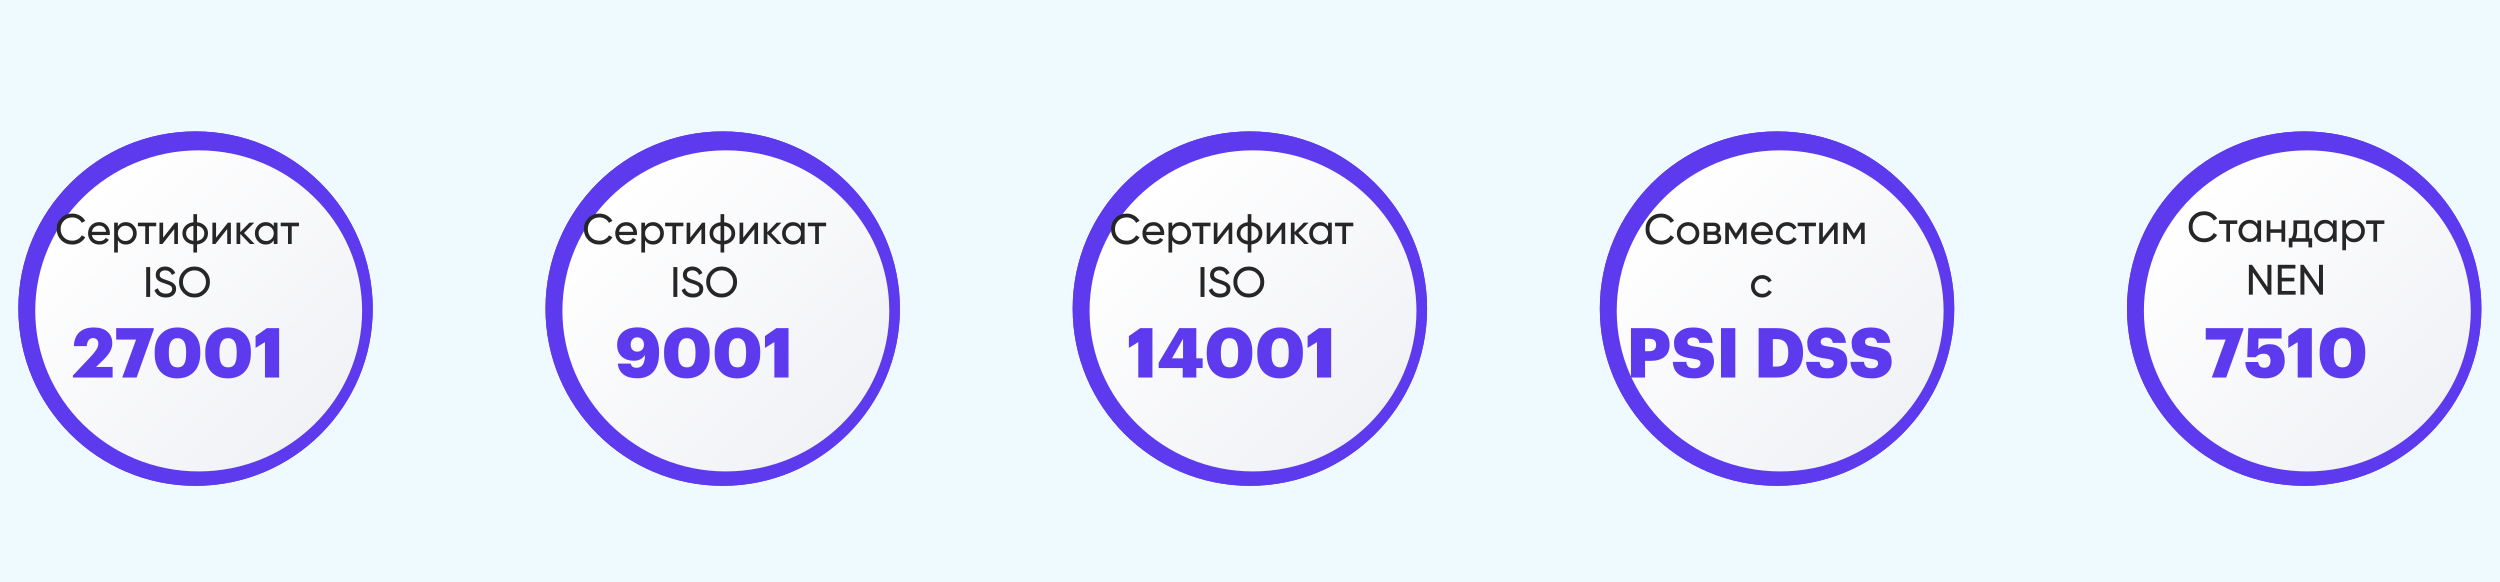 <?xml version="1.0" encoding="UTF-8"?> <svg xmlns="http://www.w3.org/2000/svg" width="1086" height="253" viewBox="0 0 1086 253" fill="none"> <g clip-path="url(#clip0_794_1189)"> <rect width="1086" height="253" fill="#EEFAFF"></rect> <g filter="url(#filter0_d_794_1189)"> <path d="M77.707 203.805C120.222 203.805 154.686 169.341 154.686 126.827C154.686 84.312 120.222 49.848 77.707 49.848C35.193 49.848 0.729 84.312 0.729 126.827C0.729 169.341 35.193 203.805 77.707 203.805Z" fill="#5E3AEE"></path> <path d="M153.931 126.827C153.931 168.924 119.804 203.05 77.707 203.05C35.61 203.05 1.484 168.924 1.484 126.827C1.484 84.73 35.61 50.603 77.707 50.603C119.804 50.603 153.931 84.73 153.931 126.827Z" stroke="#5E3AEE" stroke-width="1.511"></path> </g> <g filter="url(#filter1_d_794_1189)"> <path d="M78 196.485C117.212 196.485 149 165.26 149 126.742C149 88.225 117.212 57 78 57C38.788 57 7 88.225 7 126.742C7 165.26 38.788 196.485 78 196.485Z" fill="url(#paint0_linear_794_1189)"></path> </g> <path d="M31.671 164V163.13L39.171 155.18C40.371 153.9 41.261 152.81 41.841 151.91C42.421 150.99 42.711 150.11 42.711 149.27C42.711 148.53 42.511 147.95 42.111 147.53C41.731 147.09 41.171 146.87 40.431 146.87C38.831 146.87 37.911 148.03 37.671 150.35H32.091C32.191 147.71 32.991 145.7 34.491 144.32C36.011 142.94 38.091 142.25 40.731 142.25C43.291 142.25 45.271 142.87 46.671 144.11C48.071 145.35 48.771 146.99 48.771 149.03C48.771 150.41 48.431 151.68 47.751 152.84C47.071 154 46.061 155.22 44.721 156.5L41.721 159.41H48.921V164H31.671ZM53.101 164L59.101 147.53H50.461V142.55H66.781V143.18L59.341 164H53.101ZM77.158 159.59C78.458 159.59 79.398 159.11 79.978 158.15C80.558 157.19 80.848 155.7 80.848 153.68V152.81C80.848 150.83 80.548 149.35 79.948 148.37C79.348 147.39 78.398 146.9 77.098 146.9C74.598 146.9 73.348 148.87 73.348 152.81V153.71C73.348 155.71 73.648 157.19 74.248 158.15C74.868 159.11 75.838 159.59 77.158 159.59ZM76.978 164.36C73.958 164.36 71.568 163.43 69.808 161.57C68.068 159.69 67.198 157.08 67.198 153.74V152.84C67.198 149.54 68.118 146.95 69.958 145.07C71.798 143.19 74.178 142.25 77.098 142.25C80.038 142.25 82.418 143.16 84.238 144.98C86.078 146.78 86.998 149.36 86.998 152.72V153.56C86.998 156.94 86.098 159.59 84.298 161.51C82.498 163.41 80.058 164.36 76.978 164.36ZM99.131 159.59C100.431 159.59 101.371 159.11 101.951 158.15C102.531 157.19 102.821 155.7 102.821 153.68V152.81C102.821 150.83 102.521 149.35 101.921 148.37C101.321 147.39 100.371 146.9 99.071 146.9C96.571 146.9 95.321 148.87 95.321 152.81V153.71C95.321 155.71 95.621 157.19 96.221 158.15C96.841 159.11 97.811 159.59 99.131 159.59ZM98.951 164.36C95.931 164.36 93.541 163.43 91.781 161.57C90.041 159.69 89.171 157.08 89.171 153.74V152.84C89.171 149.54 90.091 146.95 91.931 145.07C93.771 143.19 96.151 142.25 99.071 142.25C102.011 142.25 104.391 143.16 106.211 144.98C108.051 146.78 108.971 149.36 108.971 152.72V153.56C108.971 156.94 108.071 159.59 106.271 161.51C104.471 163.41 102.031 164.36 98.951 164.36ZM115.103 164V148.61L111.023 151.13V146L115.943 142.55H121.253V164H115.103Z" fill="#5E3AEE"></path> <path d="M31.428 106.241C29.451 106.241 27.825 105.592 26.552 104.294C25.279 103.009 24.642 101.414 24.642 99.51C24.642 97.607 25.279 96.012 26.552 94.727C27.825 93.429 29.451 92.78 31.428 92.78C32.603 92.78 33.69 93.064 34.692 93.633C35.693 94.201 36.472 94.968 37.028 95.932L35.526 96.803C35.155 96.087 34.599 95.518 33.857 95.098C33.128 94.665 32.318 94.449 31.428 94.449C29.92 94.449 28.697 94.931 27.757 95.895C26.818 96.847 26.348 98.052 26.348 99.51C26.348 100.957 26.818 102.156 27.757 103.108C28.697 104.072 29.92 104.554 31.428 104.554C32.318 104.554 33.128 104.344 33.857 103.923C34.599 103.491 35.155 102.922 35.526 102.218L37.028 103.07C36.484 104.035 35.711 104.807 34.71 105.388C33.721 105.957 32.627 106.241 31.428 106.241ZM47.678 102.106H39.909C40.069 102.922 40.446 103.565 41.04 104.035C41.633 104.492 42.375 104.721 43.265 104.721C44.489 104.721 45.379 104.269 45.935 103.367L47.307 104.146C46.392 105.543 45.032 106.241 43.228 106.241C41.769 106.241 40.57 105.784 39.631 104.869C38.716 103.93 38.258 102.761 38.258 101.365C38.258 99.956 38.71 98.793 39.612 97.879C40.514 96.952 41.682 96.488 43.116 96.488C44.476 96.488 45.582 96.97 46.435 97.934C47.301 98.874 47.733 100.023 47.733 101.383C47.733 101.618 47.715 101.859 47.678 102.106ZM43.116 98.009C42.264 98.009 41.547 98.25 40.966 98.732C40.397 99.214 40.045 99.869 39.909 100.697H46.102C45.966 99.844 45.626 99.183 45.082 98.713C44.538 98.243 43.883 98.009 43.116 98.009ZM54.705 96.488C56.003 96.488 57.109 96.964 58.024 97.916C58.939 98.868 59.396 100.017 59.396 101.365C59.396 102.724 58.939 103.88 58.024 104.832C57.122 105.771 56.015 106.241 54.705 106.241C53.172 106.241 52.004 105.629 51.201 104.405V109.708H49.588V96.729H51.201V98.324C52.004 97.1 53.172 96.488 54.705 96.488ZM54.501 104.684C55.428 104.684 56.207 104.368 56.837 103.738C57.468 103.083 57.783 102.292 57.783 101.365C57.783 100.425 57.468 99.64 56.837 99.01C56.207 98.367 55.428 98.046 54.501 98.046C53.562 98.046 52.777 98.367 52.146 99.01C51.516 99.64 51.201 100.425 51.201 101.365C51.201 102.292 51.516 103.083 52.146 103.738C52.777 104.368 53.562 104.684 54.501 104.684ZM59.92 96.729H67.856V98.287H64.704V106H63.091V98.287H59.92V96.729ZM70.864 103.237L76 96.729H77.298V106H75.704V99.492L70.568 106H69.27V96.729H70.864V103.237ZM85.594 106.185V109.708H84V106.185C82.554 106.025 81.398 105.499 80.532 104.609C79.667 103.732 79.235 102.65 79.235 101.365C79.235 100.079 79.667 98.998 80.532 98.12C81.398 97.23 82.554 96.704 84 96.544V93.021H85.594V96.544C87.041 96.704 88.196 97.23 89.062 98.12C89.927 98.998 90.359 100.079 90.359 101.365C90.359 102.65 89.927 103.732 89.062 104.609C88.196 105.499 87.041 106.025 85.594 106.185ZM80.829 101.365C80.829 102.23 81.107 102.959 81.664 103.553C82.232 104.133 83.011 104.492 84 104.628V98.101C83.023 98.225 82.251 98.583 81.682 99.177C81.114 99.758 80.829 100.487 80.829 101.365ZM85.594 98.101V104.628C86.571 104.492 87.337 104.133 87.894 103.553C88.462 102.959 88.746 102.23 88.746 101.365C88.746 100.499 88.462 99.776 87.894 99.195C87.337 98.602 86.571 98.237 85.594 98.101ZM93.86 103.237L98.996 96.729H100.294V106H98.7V99.492L93.564 106H92.266V96.729H93.86V103.237ZM106.013 101.216L110.593 106H108.59L104.363 101.606V106H102.75V96.729H104.363V100.827L108.368 96.729H110.444L106.013 101.216ZM118.918 98.324V96.729H120.531V106H118.918V104.405C118.127 105.629 116.959 106.241 115.414 106.241C114.103 106.241 112.997 105.771 112.095 104.832C111.18 103.88 110.723 102.724 110.723 101.365C110.723 100.017 111.18 98.868 112.095 97.916C113.009 96.964 114.116 96.488 115.414 96.488C116.959 96.488 118.127 97.1 118.918 98.324ZM115.618 104.684C116.557 104.684 117.342 104.368 117.972 103.738C118.603 103.083 118.918 102.292 118.918 101.365C118.918 100.425 118.603 99.64 117.972 99.01C117.342 98.367 116.557 98.046 115.618 98.046C114.691 98.046 113.912 98.367 113.281 99.01C112.651 99.64 112.336 100.425 112.336 101.365C112.336 102.292 112.651 103.083 113.281 103.738C113.912 104.368 114.691 104.684 115.618 104.684ZM121.937 96.729H129.873V98.287H126.721V106H125.107V98.287H121.937V96.729ZM63.507 129V116.021H65.231V129H63.507ZM72.007 129.241C70.795 129.241 69.757 128.963 68.892 128.407C68.039 127.838 67.439 127.053 67.093 126.052L68.576 125.199C69.071 126.769 70.227 127.554 72.044 127.554C72.921 127.554 73.595 127.375 74.065 127.016C74.547 126.658 74.788 126.169 74.788 125.551C74.788 124.946 74.553 124.482 74.083 124.161C73.663 123.876 72.878 123.549 71.728 123.178L70.486 122.77C70.214 122.659 69.856 122.498 69.411 122.288C68.978 122.065 68.663 121.843 68.465 121.62C67.921 121.027 67.649 120.304 67.649 119.451C67.649 118.314 68.045 117.424 68.836 116.781C69.627 116.114 70.591 115.78 71.728 115.78C72.742 115.78 73.632 116.033 74.398 116.54C75.165 117.047 75.74 117.739 76.123 118.617L74.677 119.451C74.12 118.116 73.138 117.449 71.728 117.449C71.024 117.449 70.455 117.622 70.023 117.968C69.59 118.314 69.374 118.784 69.374 119.377C69.374 119.946 69.578 120.378 69.986 120.675C70.406 120.984 71.11 121.293 72.099 121.602L72.859 121.843C73.28 122.004 73.508 122.09 73.546 122.103C73.941 122.251 74.374 122.455 74.843 122.714C75.177 122.9 75.511 123.184 75.845 123.567C76.277 124 76.494 124.649 76.494 125.514C76.494 126.651 76.079 127.56 75.251 128.24C74.411 128.907 73.329 129.241 72.007 129.241ZM77.759 122.51C77.759 120.632 78.408 119.043 79.706 117.745C81.004 116.435 82.592 115.78 84.471 115.78C86.35 115.78 87.938 116.435 89.236 117.745C90.546 119.043 91.201 120.632 91.201 122.51C91.201 124.377 90.546 125.965 89.236 127.276C87.938 128.586 86.35 129.241 84.471 129.241C82.592 129.241 81.004 128.586 79.706 127.276C78.408 125.953 77.759 124.365 77.759 122.51ZM89.477 122.51C89.477 121.077 88.995 119.878 88.031 118.913C87.091 117.937 85.905 117.449 84.471 117.449C83.049 117.449 81.857 117.937 80.892 118.913C79.941 119.89 79.465 121.089 79.465 122.51C79.465 123.92 79.941 125.119 80.892 126.108C81.857 127.072 83.049 127.554 84.471 127.554C85.905 127.554 87.091 127.072 88.031 126.108C88.995 125.119 89.477 123.92 89.477 122.51Z" fill="#262626"></path> <g filter="url(#filter2_d_794_1189)"> <path d="M306.707 203.805C349.222 203.805 383.686 169.341 383.686 126.827C383.686 84.312 349.222 49.848 306.707 49.848C264.193 49.848 229.729 84.312 229.729 126.827C229.729 169.341 264.193 203.805 306.707 203.805Z" fill="#5E3AEE"></path> <path d="M382.931 126.827C382.931 168.924 348.804 203.05 306.707 203.05C264.61 203.05 230.484 168.924 230.484 126.827C230.484 84.73 264.61 50.603 306.707 50.603C348.804 50.603 382.931 84.73 382.931 126.827Z" stroke="#5E3AEE" stroke-width="1.511"></path> </g> <g filter="url(#filter3_d_794_1189)"> <path d="M307 196.485C346.212 196.485 378 165.26 378 126.742C378 88.225 346.212 57 307 57C267.788 57 236 88.225 236 126.742C236 165.26 267.788 196.485 307 196.485Z" fill="url(#paint1_linear_794_1189)"></path> </g> <path d="M276.812 164.33C274.292 164.33 272.302 163.78 270.842 162.68C269.402 161.58 268.572 160 268.352 157.94H273.992C274.232 159.16 275.072 159.77 276.512 159.77C277.752 159.77 278.662 159.31 279.242 158.39C279.842 157.47 280.162 156.07 280.202 154.19C279.142 155.87 277.522 156.71 275.342 156.71C273.202 156.71 271.452 156.11 270.092 154.91C268.752 153.69 268.082 151.98 268.082 149.78C268.082 147.5 268.872 145.67 270.452 144.29C272.052 142.91 274.202 142.22 276.902 142.22C280.002 142.22 282.342 143.17 283.922 145.07C285.502 146.95 286.292 149.5 286.292 152.72V153.44C286.292 156.92 285.472 159.61 283.832 161.51C282.212 163.39 279.872 164.33 276.812 164.33ZM274.712 151.91C275.232 152.47 275.932 152.75 276.812 152.75C277.692 152.75 278.402 152.47 278.942 151.91C279.482 151.33 279.752 150.61 279.752 149.75C279.752 148.79 279.482 148.02 278.942 147.44C278.422 146.84 277.712 146.54 276.812 146.54C275.972 146.54 275.282 146.84 274.742 147.44C274.222 148.02 273.962 148.77 273.962 149.69C273.962 150.59 274.212 151.33 274.712 151.91ZM298.436 159.59C299.736 159.59 300.676 159.11 301.256 158.15C301.836 157.19 302.126 155.7 302.126 153.68V152.81C302.126 150.83 301.826 149.35 301.226 148.37C300.626 147.39 299.676 146.9 298.376 146.9C295.876 146.9 294.626 148.87 294.626 152.81V153.71C294.626 155.71 294.926 157.19 295.526 158.15C296.146 159.11 297.116 159.59 298.436 159.59ZM298.256 164.36C295.236 164.36 292.846 163.43 291.086 161.57C289.346 159.69 288.476 157.08 288.476 153.74V152.84C288.476 149.54 289.396 146.95 291.236 145.07C293.076 143.19 295.456 142.25 298.376 142.25C301.316 142.25 303.696 143.16 305.516 144.98C307.356 146.78 308.276 149.36 308.276 152.72V153.56C308.276 156.94 307.376 159.59 305.576 161.51C303.776 163.41 301.336 164.36 298.256 164.36ZM320.409 159.59C321.709 159.59 322.649 159.11 323.229 158.15C323.809 157.19 324.099 155.7 324.099 153.68V152.81C324.099 150.83 323.799 149.35 323.199 148.37C322.599 147.39 321.649 146.9 320.349 146.9C317.849 146.9 316.599 148.87 316.599 152.81V153.71C316.599 155.71 316.899 157.19 317.499 158.15C318.119 159.11 319.089 159.59 320.409 159.59ZM320.229 164.36C317.209 164.36 314.819 163.43 313.059 161.57C311.319 159.69 310.449 157.08 310.449 153.74V152.84C310.449 149.54 311.369 146.95 313.209 145.07C315.049 143.19 317.429 142.25 320.349 142.25C323.289 142.25 325.669 143.16 327.489 144.98C329.329 146.78 330.249 149.36 330.249 152.72V153.56C330.249 156.94 329.349 159.59 327.549 161.51C325.749 163.41 323.309 164.36 320.229 164.36ZM336.382 164V148.61L332.302 151.13V146L337.222 142.55H342.532V164H336.382Z" fill="#5E3AEE"></path> <path d="M260.428 106.241C258.451 106.241 256.825 105.592 255.552 104.294C254.279 103.009 253.642 101.414 253.642 99.51C253.642 97.607 254.279 96.012 255.552 94.727C256.825 93.429 258.451 92.78 260.428 92.78C261.603 92.78 262.69 93.064 263.692 93.633C264.693 94.201 265.472 94.968 266.028 95.932L264.526 96.803C264.155 96.087 263.599 95.518 262.857 95.098C262.128 94.665 261.318 94.449 260.428 94.449C258.92 94.449 257.697 94.931 256.757 95.895C255.818 96.847 255.348 98.052 255.348 99.51C255.348 100.957 255.818 102.156 256.757 103.108C257.697 104.072 258.92 104.554 260.428 104.554C261.318 104.554 262.128 104.344 262.857 103.923C263.599 103.491 264.155 102.922 264.526 102.218L266.028 103.07C265.484 104.035 264.711 104.807 263.71 105.388C262.721 105.957 261.627 106.241 260.428 106.241ZM276.678 102.106H268.909C269.069 102.922 269.446 103.565 270.04 104.035C270.633 104.492 271.375 104.721 272.265 104.721C273.488 104.721 274.378 104.269 274.935 103.367L276.307 104.146C275.392 105.543 274.032 106.241 272.228 106.241C270.769 106.241 269.57 105.784 268.631 104.869C267.716 103.93 267.259 102.761 267.259 101.365C267.259 99.956 267.71 98.793 268.612 97.879C269.514 96.952 270.683 96.488 272.116 96.488C273.476 96.488 274.582 96.97 275.435 97.934C276.301 98.874 276.733 100.023 276.733 101.383C276.733 101.618 276.715 101.859 276.678 102.106ZM272.116 98.009C271.264 98.009 270.547 98.25 269.966 98.732C269.397 99.214 269.045 99.869 268.909 100.697H275.102C274.966 99.844 274.626 99.183 274.082 98.713C273.538 98.243 272.883 98.009 272.116 98.009ZM283.705 96.488C285.003 96.488 286.109 96.964 287.024 97.916C287.939 98.868 288.396 100.017 288.396 101.365C288.396 102.724 287.939 103.88 287.024 104.832C286.122 105.771 285.015 106.241 283.705 106.241C282.172 106.241 281.004 105.629 280.201 104.405V109.708H278.588V96.729H280.201V98.324C281.004 97.1 282.172 96.488 283.705 96.488ZM283.501 104.684C284.428 104.684 285.207 104.368 285.837 103.738C286.468 103.083 286.783 102.292 286.783 101.365C286.783 100.425 286.468 99.64 285.837 99.01C285.207 98.367 284.428 98.046 283.501 98.046C282.562 98.046 281.777 98.367 281.146 99.01C280.516 99.64 280.201 100.425 280.201 101.365C280.201 102.292 280.516 103.083 281.146 103.738C281.777 104.368 282.562 104.684 283.501 104.684ZM288.92 96.729H296.856V98.287H293.704V106H292.091V98.287H288.92V96.729ZM299.864 103.237L305 96.729H306.298V106H304.704V99.492L299.568 106H298.27V96.729H299.864V103.237ZM314.594 106.185V109.708H313V106.185C311.554 106.025 310.398 105.499 309.533 104.609C308.667 103.732 308.235 102.65 308.235 101.365C308.235 100.079 308.667 98.998 309.533 98.12C310.398 97.23 311.554 96.704 313 96.544V93.021H314.594V96.544C316.041 96.704 317.196 97.23 318.062 98.12C318.927 98.998 319.36 100.079 319.36 101.365C319.36 102.65 318.927 103.732 318.062 104.609C317.196 105.499 316.041 106.025 314.594 106.185ZM309.829 101.365C309.829 102.23 310.107 102.959 310.664 103.553C311.232 104.133 312.011 104.492 313 104.628V98.101C312.023 98.225 311.251 98.583 310.682 99.177C310.113 99.758 309.829 100.487 309.829 101.365ZM314.594 98.101V104.628C315.571 104.492 316.337 104.133 316.894 103.553C317.462 102.959 317.746 102.23 317.746 101.365C317.746 100.499 317.462 99.776 316.894 99.195C316.337 98.602 315.571 98.237 314.594 98.101ZM322.86 103.237L327.996 96.729H329.294V106H327.7V99.492L322.564 106H321.266V96.729H322.86V103.237ZM335.013 101.216L339.593 106H337.59L333.363 101.606V106H331.75V96.729H333.363V100.827L337.368 96.729H339.444L335.013 101.216ZM347.918 98.324V96.729H349.531V106H347.918V104.405C347.127 105.629 345.959 106.241 344.414 106.241C343.103 106.241 341.997 105.771 341.095 104.832C340.18 103.88 339.723 102.724 339.723 101.365C339.723 100.017 340.18 98.868 341.095 97.916C342.009 96.964 343.116 96.488 344.414 96.488C345.959 96.488 347.127 97.1 347.918 98.324ZM344.618 104.684C345.557 104.684 346.342 104.368 346.972 103.738C347.603 103.083 347.918 102.292 347.918 101.365C347.918 100.425 347.603 99.64 346.972 99.01C346.342 98.367 345.557 98.046 344.618 98.046C343.691 98.046 342.912 98.367 342.281 99.01C341.651 99.64 341.336 100.425 341.336 101.365C341.336 102.292 341.651 103.083 342.281 103.738C342.912 104.368 343.691 104.684 344.618 104.684ZM350.937 96.729H358.873V98.287H355.721V106H354.107V98.287H350.937V96.729ZM292.507 129V116.021H294.231V129H292.507ZM301.007 129.241C299.795 129.241 298.757 128.963 297.892 128.407C297.039 127.838 296.439 127.053 296.093 126.052L297.576 125.199C298.071 126.769 299.227 127.554 301.044 127.554C301.921 127.554 302.595 127.375 303.065 127.016C303.547 126.658 303.788 126.169 303.788 125.551C303.788 124.946 303.553 124.482 303.083 124.161C302.663 123.876 301.878 123.549 300.728 123.178L299.486 122.77C299.214 122.659 298.856 122.498 298.411 122.288C297.978 122.065 297.663 121.843 297.465 121.62C296.921 121.027 296.649 120.304 296.649 119.451C296.649 118.314 297.045 117.424 297.836 116.781C298.627 116.114 299.591 115.78 300.728 115.78C301.742 115.78 302.632 116.033 303.398 116.54C304.165 117.047 304.74 117.739 305.123 118.617L303.677 119.451C303.12 118.116 302.138 117.449 300.728 117.449C300.024 117.449 299.455 117.622 299.023 117.968C298.59 118.314 298.374 118.784 298.374 119.377C298.374 119.946 298.578 120.378 298.986 120.675C299.406 120.984 300.11 121.293 301.099 121.602L301.859 121.843C302.28 122.004 302.508 122.09 302.545 122.103C302.941 122.251 303.374 122.455 303.843 122.714C304.177 122.9 304.511 123.184 304.845 123.567C305.277 124 305.494 124.649 305.494 125.514C305.494 126.651 305.079 127.56 304.251 128.24C303.411 128.907 302.329 129.241 301.007 129.241ZM306.759 122.51C306.759 120.632 307.408 119.043 308.706 117.745C310.004 116.435 311.592 115.78 313.471 115.78C315.35 115.78 316.938 116.435 318.236 117.745C319.546 119.043 320.202 120.632 320.202 122.51C320.202 124.377 319.546 125.965 318.236 127.276C316.938 128.586 315.35 129.241 313.471 129.241C311.592 129.241 310.004 128.586 308.706 127.276C307.408 125.953 306.759 124.365 306.759 122.51ZM318.477 122.51C318.477 121.077 317.995 119.878 317.031 118.913C316.091 117.937 314.905 117.449 313.471 117.449C312.049 117.449 310.857 117.937 309.892 118.913C308.941 119.89 308.465 121.089 308.465 122.51C308.465 123.92 308.941 125.119 309.892 126.108C310.857 127.072 312.049 127.554 313.471 127.554C314.905 127.554 316.091 127.072 317.031 126.108C317.995 125.119 318.477 123.92 318.477 122.51Z" fill="#262626"></path> <g filter="url(#filter4_d_794_1189)"> <path d="M535.707 203.805C578.222 203.805 612.686 169.341 612.686 126.827C612.686 84.312 578.222 49.848 535.707 49.848C493.193 49.848 458.729 84.312 458.729 126.827C458.729 169.341 493.193 203.805 535.707 203.805Z" fill="#5E3AEE"></path> <path d="M611.931 126.827C611.931 168.924 577.804 203.05 535.707 203.05C493.61 203.05 459.484 168.924 459.484 126.827C459.484 84.73 493.61 50.603 535.707 50.603C577.804 50.603 611.931 84.73 611.931 126.827Z" stroke="#5E3AEE" stroke-width="1.511"></path> </g> <g filter="url(#filter5_d_794_1189)"> <path d="M536 196.485C575.212 196.485 607 165.26 607 126.742C607 88.225 575.212 57 536 57C496.788 57 465 88.225 465 126.742C465 165.26 496.788 196.485 536 196.485Z" fill="url(#paint2_linear_794_1189)"></path> </g> <path d="M494.469 164V148.61L490.389 151.13V146L495.309 142.55H500.619V164H494.469ZM513.768 164V159.89H503.328V157.58L512.268 142.55H519.678V155.66H522.438V159.89H519.678V164H513.768ZM509.118 155.66H513.918V147.17L509.118 155.66ZM534.16 159.59C535.46 159.59 536.4 159.11 536.98 158.15C537.56 157.19 537.85 155.7 537.85 153.68V152.81C537.85 150.83 537.55 149.35 536.95 148.37C536.35 147.39 535.4 146.9 534.1 146.9C531.6 146.9 530.35 148.87 530.35 152.81V153.71C530.35 155.71 530.65 157.19 531.25 158.15C531.87 159.11 532.84 159.59 534.16 159.59ZM533.98 164.36C530.96 164.36 528.57 163.43 526.81 161.57C525.07 159.69 524.2 157.08 524.2 153.74V152.84C524.2 149.54 525.12 146.95 526.96 145.07C528.8 143.19 531.18 142.25 534.1 142.25C537.04 142.25 539.42 143.16 541.24 144.98C543.08 146.78 544 149.36 544 152.72V153.56C544 156.94 543.1 159.59 541.3 161.51C539.5 163.41 537.06 164.36 533.98 164.36ZM556.133 159.59C557.433 159.59 558.373 159.11 558.953 158.15C559.533 157.19 559.823 155.7 559.823 153.68V152.81C559.823 150.83 559.523 149.35 558.923 148.37C558.323 147.39 557.373 146.9 556.073 146.9C553.573 146.9 552.323 148.87 552.323 152.81V153.71C552.323 155.71 552.623 157.19 553.223 158.15C553.843 159.11 554.813 159.59 556.133 159.59ZM555.953 164.36C552.933 164.36 550.543 163.43 548.783 161.57C547.043 159.69 546.173 157.08 546.173 153.74V152.84C546.173 149.54 547.093 146.95 548.933 145.07C550.773 143.19 553.153 142.25 556.073 142.25C559.013 142.25 561.393 143.16 563.213 144.98C565.053 146.78 565.973 149.36 565.973 152.72V153.56C565.973 156.94 565.073 159.59 563.273 161.51C561.473 163.41 559.033 164.36 555.953 164.36ZM572.105 164V148.61L568.025 151.13V146L572.945 142.55H578.255V164H572.105Z" fill="#5E3AEE"></path> <path d="M489.428 106.241C487.451 106.241 485.825 105.592 484.552 104.294C483.279 103.009 482.642 101.414 482.642 99.51C482.642 97.607 483.279 96.012 484.552 94.727C485.825 93.429 487.451 92.78 489.428 92.78C490.603 92.78 491.69 93.064 492.692 93.633C493.693 94.201 494.472 94.968 495.028 95.932L493.526 96.803C493.155 96.087 492.599 95.518 491.857 95.098C491.128 94.665 490.318 94.449 489.428 94.449C487.92 94.449 486.697 94.931 485.757 95.895C484.818 96.847 484.348 98.052 484.348 99.51C484.348 100.957 484.818 102.156 485.757 103.108C486.697 104.072 487.92 104.554 489.428 104.554C490.318 104.554 491.128 104.344 491.857 103.923C492.599 103.491 493.155 102.922 493.526 102.218L495.028 103.07C494.484 104.035 493.711 104.807 492.71 105.388C491.721 105.957 490.627 106.241 489.428 106.241ZM505.678 102.106H497.909C498.069 102.922 498.446 103.565 499.04 104.035C499.633 104.492 500.375 104.721 501.265 104.721C502.488 104.721 503.378 104.269 503.935 103.367L505.307 104.146C504.392 105.543 503.032 106.241 501.228 106.241C499.769 106.241 498.57 105.784 497.631 104.869C496.716 103.93 496.259 102.761 496.259 101.365C496.259 99.956 496.71 98.793 497.612 97.879C498.514 96.952 499.683 96.488 501.116 96.488C502.476 96.488 503.582 96.97 504.435 97.934C505.301 98.874 505.733 100.023 505.733 101.383C505.733 101.618 505.715 101.859 505.678 102.106ZM501.116 98.009C500.264 98.009 499.547 98.25 498.966 98.732C498.397 99.214 498.045 99.869 497.909 100.697H504.102C503.966 99.844 503.626 99.183 503.082 98.713C502.538 98.243 501.883 98.009 501.116 98.009ZM512.705 96.488C514.003 96.488 515.109 96.964 516.024 97.916C516.939 98.868 517.396 100.017 517.396 101.365C517.396 102.724 516.939 103.88 516.024 104.832C515.122 105.771 514.015 106.241 512.705 106.241C511.172 106.241 510.004 105.629 509.201 104.405V109.708H507.588V96.729H509.201V98.324C510.004 97.1 511.172 96.488 512.705 96.488ZM512.501 104.684C513.428 104.684 514.207 104.368 514.837 103.738C515.468 103.083 515.783 102.292 515.783 101.365C515.783 100.425 515.468 99.64 514.837 99.01C514.207 98.367 513.428 98.046 512.501 98.046C511.562 98.046 510.777 98.367 510.146 99.01C509.516 99.64 509.201 100.425 509.201 101.365C509.201 102.292 509.516 103.083 510.146 103.738C510.777 104.368 511.562 104.684 512.501 104.684ZM517.92 96.729H525.856V98.287H522.704V106H521.091V98.287H517.92V96.729ZM528.864 103.237L534 96.729H535.298V106H533.704V99.492L528.568 106H527.27V96.729H528.864V103.237ZM543.594 106.185V109.708H542V106.185C540.554 106.025 539.398 105.499 538.533 104.609C537.667 103.732 537.235 102.65 537.235 101.365C537.235 100.079 537.667 98.998 538.533 98.12C539.398 97.23 540.554 96.704 542 96.544V93.021H543.594V96.544C545.041 96.704 546.196 97.23 547.062 98.12C547.927 98.998 548.36 100.079 548.36 101.365C548.36 102.65 547.927 103.732 547.062 104.609C546.196 105.499 545.041 106.025 543.594 106.185ZM538.829 101.365C538.829 102.23 539.107 102.959 539.664 103.553C540.232 104.133 541.011 104.492 542 104.628V98.101C541.023 98.225 540.251 98.583 539.682 99.177C539.113 99.758 538.829 100.487 538.829 101.365ZM543.594 98.101V104.628C544.571 104.492 545.337 104.133 545.894 103.553C546.462 102.959 546.746 102.23 546.746 101.365C546.746 100.499 546.462 99.776 545.894 99.195C545.337 98.602 544.571 98.237 543.594 98.101ZM551.86 103.237L556.996 96.729H558.294V106H556.7V99.492L551.564 106H550.266V96.729H551.86V103.237ZM564.013 101.216L568.593 106H566.59L562.363 101.606V106H560.75V96.729H562.363V100.827L566.368 96.729H568.444L564.013 101.216ZM576.918 98.324V96.729H578.531V106H576.918V104.405C576.127 105.629 574.959 106.241 573.414 106.241C572.103 106.241 570.997 105.771 570.095 104.832C569.18 103.88 568.723 102.724 568.723 101.365C568.723 100.017 569.18 98.868 570.095 97.916C571.009 96.964 572.116 96.488 573.414 96.488C574.959 96.488 576.127 97.1 576.918 98.324ZM573.618 104.684C574.557 104.684 575.342 104.368 575.972 103.738C576.603 103.083 576.918 102.292 576.918 101.365C576.918 100.425 576.603 99.64 575.972 99.01C575.342 98.367 574.557 98.046 573.618 98.046C572.691 98.046 571.912 98.367 571.281 99.01C570.651 99.64 570.336 100.425 570.336 101.365C570.336 102.292 570.651 103.083 571.281 103.738C571.912 104.368 572.691 104.684 573.618 104.684ZM579.937 96.729H587.873V98.287H584.721V106H583.107V98.287H579.937V96.729ZM521.507 129V116.021H523.231V129H521.507ZM530.007 129.241C528.795 129.241 527.757 128.963 526.892 128.407C526.039 127.838 525.439 127.053 525.093 126.052L526.576 125.199C527.071 126.769 528.227 127.554 530.044 127.554C530.921 127.554 531.595 127.375 532.065 127.016C532.547 126.658 532.788 126.169 532.788 125.551C532.788 124.946 532.553 124.482 532.083 124.161C531.663 123.876 530.878 123.549 529.728 123.178L528.486 122.77C528.214 122.659 527.856 122.498 527.411 122.288C526.978 122.065 526.663 121.843 526.465 121.62C525.921 121.027 525.649 120.304 525.649 119.451C525.649 118.314 526.045 117.424 526.836 116.781C527.627 116.114 528.591 115.78 529.728 115.78C530.742 115.78 531.632 116.033 532.398 116.54C533.165 117.047 533.74 117.739 534.123 118.617L532.677 119.451C532.12 118.116 531.138 117.449 529.728 117.449C529.024 117.449 528.455 117.622 528.023 117.968C527.59 118.314 527.374 118.784 527.374 119.377C527.374 119.946 527.578 120.378 527.986 120.675C528.406 120.984 529.11 121.293 530.099 121.602L530.859 121.843C531.28 122.004 531.508 122.09 531.545 122.103C531.941 122.251 532.374 122.455 532.843 122.714C533.177 122.9 533.511 123.184 533.845 123.567C534.277 124 534.494 124.649 534.494 125.514C534.494 126.651 534.079 127.56 533.251 128.24C532.411 128.907 531.329 129.241 530.007 129.241ZM535.759 122.51C535.759 120.632 536.408 119.043 537.706 117.745C539.004 116.435 540.592 115.78 542.471 115.78C544.35 115.78 545.938 116.435 547.236 117.745C548.546 119.043 549.202 120.632 549.202 122.51C549.202 124.377 548.546 125.965 547.236 127.276C545.938 128.586 544.35 129.241 542.471 129.241C540.592 129.241 539.004 128.586 537.706 127.276C536.408 125.953 535.759 124.365 535.759 122.51ZM547.477 122.51C547.477 121.077 546.995 119.878 546.031 118.913C545.091 117.937 543.905 117.449 542.471 117.449C541.049 117.449 539.857 117.937 538.892 118.913C537.941 119.89 537.465 121.089 537.465 122.51C537.465 123.92 537.941 125.119 538.892 126.108C539.857 127.072 541.049 127.554 542.471 127.554C543.905 127.554 545.091 127.072 546.031 126.108C546.995 125.119 547.477 123.92 547.477 122.51Z" fill="#262626"></path> <g filter="url(#filter6_d_794_1189)"> <path d="M764.707 203.805C807.222 203.805 841.686 169.341 841.686 126.827C841.686 84.312 807.222 49.848 764.707 49.848C722.193 49.848 687.729 84.312 687.729 126.827C687.729 169.341 722.193 203.805 764.707 203.805Z" fill="#5E3AEE"></path> <path d="M840.931 126.827C840.931 168.924 806.804 203.05 764.707 203.05C722.61 203.05 688.484 168.924 688.484 126.827C688.484 84.73 722.61 50.603 764.707 50.603C806.804 50.603 840.931 84.73 840.931 126.827Z" stroke="#5E3AEE" stroke-width="1.511"></path> </g> <g filter="url(#filter7_d_794_1189)"> <path d="M765 196.485C804.212 196.485 836 165.26 836 126.742C836 88.225 804.212 57 765 57C725.788 57 694 88.225 694 126.742C694 165.26 725.788 196.485 765 196.485Z" fill="url(#paint3_linear_794_1189)"></path> </g> <path d="M708.489 164V142.55H716.649C719.549 142.55 721.709 143.17 723.129 144.41C724.549 145.63 725.259 147.4 725.259 149.72V149.84C725.259 152.08 724.529 153.8 723.069 155C721.629 156.18 719.579 156.77 716.919 156.77H714.609V164H708.489ZM714.609 152.57H716.379C718.399 152.57 719.409 151.67 719.409 149.87V149.75C719.409 148.03 718.409 147.17 716.409 147.17H714.609V152.57ZM735.919 164.36C732.939 164.36 730.679 163.75 729.139 162.53C727.599 161.31 726.779 159.53 726.679 157.19H732.529C732.609 158.07 732.899 158.76 733.399 159.26C733.899 159.74 734.739 159.98 735.919 159.98C736.779 159.98 737.449 159.79 737.929 159.41C738.429 159.01 738.679 158.49 738.679 157.85C738.679 157.21 738.449 156.76 737.989 156.5C737.529 156.22 736.629 155.98 735.289 155.78C732.269 155.42 730.159 154.74 728.959 153.74C727.779 152.72 727.189 151.12 727.189 148.94C727.189 146.98 727.939 145.38 729.439 144.14C730.959 142.88 732.979 142.25 735.499 142.25C740.759 142.25 743.579 144.48 743.959 148.94H738.259C738.039 147.4 737.119 146.63 735.499 146.63C734.699 146.63 734.079 146.8 733.639 147.14C733.219 147.46 733.009 147.9 733.009 148.46C733.009 149.08 733.239 149.54 733.699 149.84C734.159 150.14 735.039 150.38 736.339 150.56C739.219 150.88 741.309 151.52 742.609 152.48C743.909 153.42 744.559 155 744.559 157.22C744.559 159.26 743.789 160.96 742.249 162.32C740.709 163.68 738.599 164.36 735.919 164.36ZM747.603 164V142.55H753.813V164H747.603ZM770.128 159.26H771.538C773.358 159.26 774.688 158.78 775.528 157.82C776.388 156.84 776.818 155.35 776.818 153.35V153.11C776.818 151.07 776.388 149.59 775.528 148.67C774.688 147.75 773.338 147.29 771.478 147.29H770.128V159.26ZM763.948 164V142.55H771.748C775.528 142.55 778.388 143.46 780.328 145.28C782.268 147.08 783.238 149.66 783.238 153.02V153.26C783.238 156.64 782.248 159.28 780.268 161.18C778.308 163.06 775.458 164 771.718 164H763.948ZM793.81 164.36C790.83 164.36 788.57 163.75 787.03 162.53C785.49 161.31 784.67 159.53 784.57 157.19H790.42C790.5 158.07 790.79 158.76 791.29 159.26C791.79 159.74 792.63 159.98 793.81 159.98C794.67 159.98 795.34 159.79 795.82 159.41C796.32 159.01 796.57 158.49 796.57 157.85C796.57 157.21 796.34 156.76 795.88 156.5C795.42 156.22 794.52 155.98 793.18 155.78C790.16 155.42 788.05 154.74 786.85 153.74C785.67 152.72 785.08 151.12 785.08 148.94C785.08 146.98 785.83 145.38 787.33 144.14C788.85 142.88 790.87 142.25 793.39 142.25C798.65 142.25 801.47 144.48 801.85 148.94H796.15C795.93 147.4 795.01 146.63 793.39 146.63C792.59 146.63 791.97 146.8 791.53 147.14C791.11 147.46 790.9 147.9 790.9 148.46C790.9 149.08 791.13 149.54 791.59 149.84C792.05 150.14 792.93 150.38 794.23 150.56C797.11 150.88 799.2 151.52 800.5 152.48C801.8 153.42 802.45 155 802.45 157.22C802.45 159.26 801.68 160.96 800.14 162.32C798.6 163.68 796.49 164.36 793.81 164.36ZM813.087 164.36C810.107 164.36 807.847 163.75 806.307 162.53C804.767 161.31 803.947 159.53 803.847 157.19H809.697C809.777 158.07 810.067 158.76 810.567 159.26C811.067 159.74 811.907 159.98 813.087 159.98C813.947 159.98 814.617 159.79 815.097 159.41C815.597 159.01 815.847 158.49 815.847 157.85C815.847 157.21 815.617 156.76 815.157 156.5C814.697 156.22 813.797 155.98 812.457 155.78C809.437 155.42 807.327 154.74 806.127 153.74C804.947 152.72 804.357 151.12 804.357 148.94C804.357 146.98 805.107 145.38 806.607 144.14C808.127 142.88 810.147 142.25 812.667 142.25C817.927 142.25 820.747 144.48 821.127 148.94H815.427C815.207 147.4 814.287 146.63 812.667 146.63C811.867 146.63 811.247 146.8 810.807 147.14C810.387 147.46 810.177 147.9 810.177 148.46C810.177 149.08 810.407 149.54 810.867 149.84C811.327 150.14 812.207 150.38 813.507 150.56C816.387 150.88 818.477 151.52 819.777 152.48C821.077 153.42 821.727 155 821.727 157.22C821.727 159.26 820.957 160.96 819.417 162.32C817.877 163.68 815.767 164.36 813.087 164.36Z" fill="#5E3AEE"></path> <path d="M721.601 106.241C719.623 106.241 717.998 105.592 716.725 104.294C715.452 103.009 714.815 101.414 714.815 99.51C714.815 97.607 715.452 96.012 716.725 94.727C717.998 93.429 719.623 92.78 721.601 92.78C722.775 92.78 723.863 93.064 724.864 93.633C725.866 94.201 726.644 94.968 727.201 95.932L725.699 96.803C725.328 96.087 724.772 95.518 724.03 95.098C723.301 94.665 722.491 94.449 721.601 94.449C720.093 94.449 718.869 94.931 717.93 95.895C716.99 96.847 716.521 98.052 716.521 99.51C716.521 100.957 716.99 102.156 717.93 103.108C718.869 104.072 720.093 104.554 721.601 104.554C722.491 104.554 723.301 104.344 724.03 103.923C724.772 103.491 725.328 102.922 725.699 102.218L727.201 103.07C726.657 104.035 725.884 104.807 724.883 105.388C723.894 105.957 722.8 106.241 721.601 106.241ZM736.775 104.832C735.836 105.771 734.68 106.241 733.308 106.241C731.936 106.241 730.78 105.771 729.841 104.832C728.901 103.892 728.431 102.737 728.431 101.365C728.431 99.993 728.901 98.837 729.841 97.897C730.78 96.958 731.936 96.488 733.308 96.488C734.68 96.488 735.836 96.958 736.775 97.897C737.727 98.849 738.203 100.005 738.203 101.365C738.203 102.724 737.727 103.88 736.775 104.832ZM733.308 104.665C734.235 104.665 735.014 104.35 735.644 103.719C736.274 103.089 736.59 102.304 736.59 101.365C736.59 100.425 736.274 99.64 735.644 99.01C735.014 98.379 734.235 98.064 733.308 98.064C732.393 98.064 731.621 98.379 730.99 99.01C730.36 99.64 730.044 100.425 730.044 101.365C730.044 102.304 730.36 103.089 730.99 103.719C731.621 104.35 732.393 104.665 733.308 104.665ZM746.279 101.235C747.231 101.63 747.706 102.347 747.706 103.386C747.706 104.177 747.447 104.813 746.928 105.295C746.409 105.765 745.679 106 744.74 106H740.104V96.729H744.369C745.284 96.729 745.994 96.958 746.501 97.415C747.02 97.873 747.28 98.484 747.28 99.251C747.28 100.141 746.946 100.802 746.279 101.235ZM744.295 98.175H741.68V100.604H744.295C745.234 100.604 745.704 100.19 745.704 99.362C745.704 98.571 745.234 98.175 744.295 98.175ZM741.68 104.535H744.647C745.117 104.535 745.475 104.424 745.723 104.201C745.982 103.979 746.112 103.664 746.112 103.256C746.112 102.873 745.982 102.576 745.723 102.366C745.475 102.143 745.117 102.032 744.647 102.032H741.68V104.535ZM756.994 96.729H758.718V106H757.142V99.269L754.194 104.016H753.99L751.042 99.269V106H749.448V96.729H751.172L754.083 101.42L756.994 96.729ZM770.081 102.106H762.312C762.473 102.922 762.85 103.565 763.443 104.035C764.036 104.492 764.778 104.721 765.668 104.721C766.892 104.721 767.782 104.269 768.338 103.367L769.71 104.146C768.795 105.543 767.436 106.241 765.631 106.241C764.172 106.241 762.973 105.784 762.034 104.869C761.119 103.93 760.662 102.761 760.662 101.365C760.662 99.956 761.113 98.793 762.015 97.879C762.918 96.952 764.086 96.488 765.52 96.488C766.879 96.488 767.986 96.97 768.839 97.934C769.704 98.874 770.137 100.023 770.137 101.383C770.137 101.618 770.118 101.859 770.081 102.106ZM765.52 98.009C764.667 98.009 763.95 98.25 763.369 98.732C762.8 99.214 762.448 99.869 762.312 100.697H768.505C768.369 99.844 768.029 99.183 767.485 98.713C766.941 98.243 766.286 98.009 765.52 98.009ZM776.33 106.241C774.933 106.241 773.771 105.778 772.844 104.85C771.917 103.911 771.454 102.749 771.454 101.365C771.454 99.98 771.917 98.824 772.844 97.897C773.771 96.958 774.933 96.488 776.33 96.488C777.245 96.488 778.067 96.711 778.796 97.156C779.525 97.588 780.069 98.175 780.428 98.917L779.074 99.696C778.839 99.201 778.475 98.806 777.98 98.509C777.498 98.213 776.948 98.064 776.33 98.064C775.403 98.064 774.624 98.379 773.994 99.01C773.376 99.653 773.067 100.438 773.067 101.365C773.067 102.279 773.376 103.058 773.994 103.701C774.624 104.331 775.403 104.646 776.33 104.646C776.948 104.646 777.504 104.504 777.999 104.22C778.493 103.923 778.87 103.528 779.13 103.033L780.502 103.831C780.094 104.572 779.519 105.159 778.777 105.592C778.036 106.025 777.22 106.241 776.33 106.241ZM780.911 96.729H788.847V98.287H785.695V106H784.082V98.287H780.911V96.729ZM791.855 103.237L796.991 96.729H798.289V106H796.695V99.492L791.559 106H790.261V96.729H791.855V103.237ZM808.291 96.729H810.015V106H808.439V99.269L805.491 104.016H805.287L802.339 99.269V106H800.745V96.729H802.469L805.38 101.42L808.291 96.729ZM765.511 129.241C764.114 129.241 762.952 128.778 762.025 127.85C761.098 126.911 760.635 125.749 760.635 124.365C760.635 122.98 761.098 121.824 762.025 120.897C762.952 119.958 764.114 119.488 765.511 119.488C766.426 119.488 767.248 119.711 767.977 120.156C768.706 120.588 769.25 121.175 769.609 121.917L768.255 122.696C768.02 122.201 767.656 121.806 767.161 121.509C766.679 121.213 766.129 121.064 765.511 121.064C764.584 121.064 763.805 121.379 763.175 122.01C762.557 122.653 762.248 123.438 762.248 124.365C762.248 125.279 762.557 126.058 763.175 126.701C763.805 127.331 764.584 127.646 765.511 127.646C766.129 127.646 766.685 127.504 767.18 127.22C767.674 126.923 768.051 126.528 768.311 126.033L769.683 126.831C769.275 127.572 768.7 128.159 767.959 128.592C767.217 129.025 766.401 129.241 765.511 129.241Z" fill="#262626"></path> <g filter="url(#filter8_d_794_1189)"> <path d="M993.707 203.805C1036.22 203.805 1070.69 169.341 1070.69 126.827C1070.69 84.312 1036.22 49.848 993.707 49.848C951.193 49.848 916.729 84.312 916.729 126.827C916.729 169.341 951.193 203.805 993.707 203.805Z" fill="#5E3AEE"></path> <path d="M1069.93 126.827C1069.93 168.924 1035.8 203.05 993.707 203.05C951.61 203.05 917.484 168.924 917.484 126.827C917.484 84.73 951.61 50.603 993.707 50.603C1035.8 50.603 1069.93 84.73 1069.93 126.827Z" stroke="#5E3AEE" stroke-width="1.511"></path> </g> <g filter="url(#filter9_d_794_1189)"> <path d="M994 196.485C1033.21 196.485 1065 165.26 1065 126.742C1065 88.225 1033.21 57 994 57C954.788 57 923 88.225 923 126.742C923 165.26 954.788 196.485 994 196.485Z" fill="url(#paint4_linear_794_1189)"></path> </g> <path d="M960.808 164L966.808 147.53H958.168V142.55H974.488V143.18L967.048 164H960.808ZM983.797 164.36C981.077 164.36 979.007 163.71 977.587 162.41C976.187 161.11 975.447 159.39 975.367 157.25H980.947C981.067 158.07 981.327 158.69 981.727 159.11C982.147 159.53 982.817 159.74 983.737 159.74C984.577 159.74 985.217 159.46 985.657 158.9C986.097 158.34 986.317 157.61 986.317 156.71C986.317 155.75 986.057 155 985.537 154.46C985.037 153.92 984.327 153.65 983.407 153.65C981.927 153.65 980.747 154.16 979.867 155.18H976.207L976.657 142.55H991.117V147.05H981.097L980.977 151.79C982.037 150.27 983.707 149.51 985.987 149.51C987.987 149.51 989.567 150.15 990.727 151.43C991.907 152.71 992.497 154.5 992.497 156.8C992.497 159.1 991.717 160.94 990.157 162.32C988.617 163.68 986.497 164.36 983.797 164.36ZM998.113 164V148.61L994.033 151.13V146L998.953 142.55H1004.26V164H998.113ZM1017.62 159.59C1018.92 159.59 1019.86 159.11 1020.44 158.15C1021.02 157.19 1021.31 155.7 1021.31 153.68V152.81C1021.31 150.83 1021.01 149.35 1020.41 148.37C1019.81 147.39 1018.86 146.9 1017.56 146.9C1015.06 146.9 1013.81 148.87 1013.81 152.81V153.71C1013.81 155.71 1014.11 157.19 1014.71 158.15C1015.33 159.11 1016.3 159.59 1017.62 159.59ZM1017.44 164.36C1014.42 164.36 1012.03 163.43 1010.27 161.57C1008.53 159.69 1007.66 157.08 1007.66 153.74V152.84C1007.66 149.54 1008.58 146.95 1010.42 145.07C1012.26 143.19 1014.64 142.25 1017.56 142.25C1020.5 142.25 1022.88 143.16 1024.7 144.98C1026.54 146.78 1027.46 149.36 1027.46 152.72V153.56C1027.46 156.94 1026.56 159.59 1024.76 161.51C1022.96 163.41 1020.52 164.36 1017.44 164.36Z" fill="#5E3AEE"></path> <path d="M957.535 105.241C955.557 105.241 953.932 104.592 952.659 103.294C951.386 102.009 950.749 100.414 950.749 98.511C950.749 96.608 951.386 95.013 952.659 93.728C953.932 92.43 955.557 91.781 957.535 91.781C958.709 91.781 959.797 92.065 960.798 92.634C961.799 93.202 962.578 93.969 963.134 94.933L961.632 95.804C961.261 95.087 960.705 94.519 959.964 94.099C959.234 93.666 958.425 93.45 957.535 93.45C956.027 93.45 954.803 93.932 953.864 94.896C952.925 95.847 952.455 97.052 952.455 98.511C952.455 99.957 952.925 101.156 953.864 102.108C954.803 103.072 956.027 103.554 957.535 103.554C958.425 103.554 959.234 103.344 959.964 102.924C960.705 102.491 961.261 101.922 961.632 101.218L963.134 102.071C962.59 103.035 961.818 103.807 960.817 104.388C959.828 104.957 958.734 105.241 957.535 105.241ZM963.936 95.73H971.871V97.287H968.719V105H967.106V97.287H963.936V95.73ZM980.598 97.324V95.73H982.211V105H980.598V103.406C979.807 104.629 978.639 105.241 977.094 105.241C975.784 105.241 974.678 104.771 973.775 103.832C972.861 102.88 972.403 101.725 972.403 100.365C972.403 99.018 972.861 97.868 973.775 96.917C974.69 95.965 975.796 95.489 977.094 95.489C978.639 95.489 979.807 96.101 980.598 97.324ZM977.298 103.684C978.237 103.684 979.022 103.368 979.653 102.738C980.283 102.083 980.598 101.292 980.598 100.365C980.598 99.426 980.283 98.641 979.653 98.01C979.022 97.368 978.237 97.046 977.298 97.046C976.371 97.046 975.592 97.368 974.962 98.01C974.332 98.641 974.016 99.426 974.016 100.365C974.016 101.292 974.332 102.083 974.962 102.738C975.592 103.368 976.371 103.684 977.298 103.684ZM991.07 99.586V95.73H992.683V105H991.07V101.125H986.268V105H984.655V95.73H986.268V99.586H991.07ZM1003.11 95.73V103.461H1004.39V107.484H1002.79V105H995.842V107.484H994.248V103.461H995.379C995.972 102.645 996.269 101.502 996.269 100.031V95.73H1003.11ZM997.214 103.461H1001.52V97.232H997.863V100.031C997.863 101.391 997.647 102.534 997.214 103.461ZM1013.44 97.324V95.73H1015.05V105H1013.44V103.406C1012.65 104.629 1011.48 105.241 1009.94 105.241C1008.63 105.241 1007.52 104.771 1006.62 103.832C1005.7 102.88 1005.25 101.725 1005.25 100.365C1005.25 99.018 1005.7 97.868 1006.62 96.917C1007.53 95.965 1008.64 95.489 1009.94 95.489C1011.48 95.489 1012.65 96.101 1013.44 97.324ZM1010.14 103.684C1011.08 103.684 1011.87 103.368 1012.5 102.738C1013.13 102.083 1013.44 101.292 1013.44 100.365C1013.44 99.426 1013.13 98.641 1012.5 98.01C1011.87 97.368 1011.08 97.046 1010.14 97.046C1009.21 97.046 1008.44 97.368 1007.81 98.01C1007.17 98.641 1006.86 99.426 1006.86 100.365C1006.86 101.292 1007.17 102.083 1007.81 102.738C1008.44 103.368 1009.21 103.684 1010.14 103.684ZM1022.62 95.489C1023.91 95.489 1025.02 95.965 1025.93 96.917C1026.85 97.868 1027.31 99.018 1027.31 100.365C1027.31 101.725 1026.85 102.88 1025.93 103.832C1025.03 104.771 1023.93 105.241 1022.62 105.241C1021.08 105.241 1019.91 104.629 1019.11 103.406V108.708H1017.5V95.73H1019.11V97.324C1019.91 96.101 1021.08 95.489 1022.62 95.489ZM1022.41 103.684C1023.34 103.684 1024.12 103.368 1024.75 102.738C1025.38 102.083 1025.69 101.292 1025.69 100.365C1025.69 99.426 1025.38 98.641 1024.75 98.01C1024.12 97.368 1023.34 97.046 1022.41 97.046C1021.47 97.046 1020.69 97.368 1020.06 98.01C1019.43 98.641 1019.11 99.426 1019.11 100.365C1019.11 101.292 1019.43 102.083 1020.06 102.738C1020.69 103.368 1021.47 103.684 1022.41 103.684ZM1027.83 95.73H1035.77V97.287H1032.61V105H1031V97.287H1027.83V95.73ZM984.975 124.7V115.022H986.699V128H985.308L978.634 118.304V128H976.91V115.022H978.3L984.975 124.7ZM991.199 122.253V126.368H997.225V128H989.475V115.022H997.132V116.654H991.199V120.64H996.668V122.253H991.199ZM1007.37 124.7V115.022H1009.1V128H1007.7L1001.03 118.304V128H999.306V115.022H1000.7L1007.37 124.7Z" fill="#262626"></path> </g> <defs> <filter id="filter0_d_794_1189" x="-4.034" y="45.085" width="177.958" height="177.958" filterUnits="userSpaceOnUse" color-interpolation-filters="sRGB"> <feFlood flood-opacity="0" result="BackgroundImageFix"></feFlood> <feColorMatrix in="SourceAlpha" type="matrix" values="0 0 0 0 0 0 0 0 0 0 0 0 0 0 0 0 0 0 127 0" result="hardAlpha"></feColorMatrix> <feOffset dx="7.237" dy="7.237"></feOffset> <feGaussianBlur stdDeviation="6"></feGaussianBlur> <feColorMatrix type="matrix" values="0 0 0 0 0 0 0 0 0 0 0 0 0 0 0 0 0 0 0.1 0"></feColorMatrix> <feBlend mode="normal" in2="BackgroundImageFix" result="effect1_dropShadow_794_1189"></feBlend> <feBlend mode="normal" in="SourceGraphic" in2="effect1_dropShadow_794_1189" result="shape"></feBlend> </filter> <filter id="filter1_d_794_1189" x="3.445" y="53.445" width="165.721" height="163.206" filterUnits="userSpaceOnUse" color-interpolation-filters="sRGB"> <feFlood flood-opacity="0" result="BackgroundImageFix"></feFlood> <feColorMatrix in="SourceAlpha" type="matrix" values="0 0 0 0 0 0 0 0 0 0 0 0 0 0 0 0 0 0 127 0" result="hardAlpha"></feColorMatrix> <feOffset dx="8.306" dy="8.306"></feOffset> <feGaussianBlur stdDeviation="5.93"></feGaussianBlur> <feColorMatrix type="matrix" values="0 0 0 0 0 0 0 0 0 0 0 0 0 0 0 0 0 0 0.25 0"></feColorMatrix> <feBlend mode="normal" in2="BackgroundImageFix" result="effect1_dropShadow_794_1189"></feBlend> <feBlend mode="normal" in="SourceGraphic" in2="effect1_dropShadow_794_1189" result="shape"></feBlend> </filter> <filter id="filter2_d_794_1189" x="224.966" y="45.085" width="177.958" height="177.958" filterUnits="userSpaceOnUse" color-interpolation-filters="sRGB"> <feFlood flood-opacity="0" result="BackgroundImageFix"></feFlood> <feColorMatrix in="SourceAlpha" type="matrix" values="0 0 0 0 0 0 0 0 0 0 0 0 0 0 0 0 0 0 127 0" result="hardAlpha"></feColorMatrix> <feOffset dx="7.237" dy="7.237"></feOffset> <feGaussianBlur stdDeviation="6"></feGaussianBlur> <feColorMatrix type="matrix" values="0 0 0 0 0 0 0 0 0 0 0 0 0 0 0 0 0 0 0.1 0"></feColorMatrix> <feBlend mode="normal" in2="BackgroundImageFix" result="effect1_dropShadow_794_1189"></feBlend> <feBlend mode="normal" in="SourceGraphic" in2="effect1_dropShadow_794_1189" result="shape"></feBlend> </filter> <filter id="filter3_d_794_1189" x="232.445" y="53.445" width="165.721" height="163.206" filterUnits="userSpaceOnUse" color-interpolation-filters="sRGB"> <feFlood flood-opacity="0" result="BackgroundImageFix"></feFlood> <feColorMatrix in="SourceAlpha" type="matrix" values="0 0 0 0 0 0 0 0 0 0 0 0 0 0 0 0 0 0 127 0" result="hardAlpha"></feColorMatrix> <feOffset dx="8.306" dy="8.306"></feOffset> <feGaussianBlur stdDeviation="5.93"></feGaussianBlur> <feColorMatrix type="matrix" values="0 0 0 0 0 0 0 0 0 0 0 0 0 0 0 0 0 0 0.25 0"></feColorMatrix> <feBlend mode="normal" in2="BackgroundImageFix" result="effect1_dropShadow_794_1189"></feBlend> <feBlend mode="normal" in="SourceGraphic" in2="effect1_dropShadow_794_1189" result="shape"></feBlend> </filter> <filter id="filter4_d_794_1189" x="453.966" y="45.085" width="177.958" height="177.958" filterUnits="userSpaceOnUse" color-interpolation-filters="sRGB"> <feFlood flood-opacity="0" result="BackgroundImageFix"></feFlood> <feColorMatrix in="SourceAlpha" type="matrix" values="0 0 0 0 0 0 0 0 0 0 0 0 0 0 0 0 0 0 127 0" result="hardAlpha"></feColorMatrix> <feOffset dx="7.237" dy="7.237"></feOffset> <feGaussianBlur stdDeviation="6"></feGaussianBlur> <feColorMatrix type="matrix" values="0 0 0 0 0 0 0 0 0 0 0 0 0 0 0 0 0 0 0.1 0"></feColorMatrix> <feBlend mode="normal" in2="BackgroundImageFix" result="effect1_dropShadow_794_1189"></feBlend> <feBlend mode="normal" in="SourceGraphic" in2="effect1_dropShadow_794_1189" result="shape"></feBlend> </filter> <filter id="filter5_d_794_1189" x="461.445" y="53.445" width="165.721" height="163.206" filterUnits="userSpaceOnUse" color-interpolation-filters="sRGB"> <feFlood flood-opacity="0" result="BackgroundImageFix"></feFlood> <feColorMatrix in="SourceAlpha" type="matrix" values="0 0 0 0 0 0 0 0 0 0 0 0 0 0 0 0 0 0 127 0" result="hardAlpha"></feColorMatrix> <feOffset dx="8.306" dy="8.306"></feOffset> <feGaussianBlur stdDeviation="5.93"></feGaussianBlur> <feColorMatrix type="matrix" values="0 0 0 0 0 0 0 0 0 0 0 0 0 0 0 0 0 0 0.25 0"></feColorMatrix> <feBlend mode="normal" in2="BackgroundImageFix" result="effect1_dropShadow_794_1189"></feBlend> <feBlend mode="normal" in="SourceGraphic" in2="effect1_dropShadow_794_1189" result="shape"></feBlend> </filter> <filter id="filter6_d_794_1189" x="682.966" y="45.085" width="177.958" height="177.958" filterUnits="userSpaceOnUse" color-interpolation-filters="sRGB"> <feFlood flood-opacity="0" result="BackgroundImageFix"></feFlood> <feColorMatrix in="SourceAlpha" type="matrix" values="0 0 0 0 0 0 0 0 0 0 0 0 0 0 0 0 0 0 127 0" result="hardAlpha"></feColorMatrix> <feOffset dx="7.237" dy="7.237"></feOffset> <feGaussianBlur stdDeviation="6"></feGaussianBlur> <feColorMatrix type="matrix" values="0 0 0 0 0 0 0 0 0 0 0 0 0 0 0 0 0 0 0.1 0"></feColorMatrix> <feBlend mode="normal" in2="BackgroundImageFix" result="effect1_dropShadow_794_1189"></feBlend> <feBlend mode="normal" in="SourceGraphic" in2="effect1_dropShadow_794_1189" result="shape"></feBlend> </filter> <filter id="filter7_d_794_1189" x="690.445" y="53.445" width="165.721" height="163.206" filterUnits="userSpaceOnUse" color-interpolation-filters="sRGB"> <feFlood flood-opacity="0" result="BackgroundImageFix"></feFlood> <feColorMatrix in="SourceAlpha" type="matrix" values="0 0 0 0 0 0 0 0 0 0 0 0 0 0 0 0 0 0 127 0" result="hardAlpha"></feColorMatrix> <feOffset dx="8.306" dy="8.306"></feOffset> <feGaussianBlur stdDeviation="5.93"></feGaussianBlur> <feColorMatrix type="matrix" values="0 0 0 0 0 0 0 0 0 0 0 0 0 0 0 0 0 0 0.25 0"></feColorMatrix> <feBlend mode="normal" in2="BackgroundImageFix" result="effect1_dropShadow_794_1189"></feBlend> <feBlend mode="normal" in="SourceGraphic" in2="effect1_dropShadow_794_1189" result="shape"></feBlend> </filter> <filter id="filter8_d_794_1189" x="911.966" y="45.085" width="177.958" height="177.958" filterUnits="userSpaceOnUse" color-interpolation-filters="sRGB"> <feFlood flood-opacity="0" result="BackgroundImageFix"></feFlood> <feColorMatrix in="SourceAlpha" type="matrix" values="0 0 0 0 0 0 0 0 0 0 0 0 0 0 0 0 0 0 127 0" result="hardAlpha"></feColorMatrix> <feOffset dx="7.237" dy="7.237"></feOffset> <feGaussianBlur stdDeviation="6"></feGaussianBlur> <feColorMatrix type="matrix" values="0 0 0 0 0 0 0 0 0 0 0 0 0 0 0 0 0 0 0.1 0"></feColorMatrix> <feBlend mode="normal" in2="BackgroundImageFix" result="effect1_dropShadow_794_1189"></feBlend> <feBlend mode="normal" in="SourceGraphic" in2="effect1_dropShadow_794_1189" result="shape"></feBlend> </filter> <filter id="filter9_d_794_1189" x="919.445" y="53.445" width="165.721" height="163.206" filterUnits="userSpaceOnUse" color-interpolation-filters="sRGB"> <feFlood flood-opacity="0" result="BackgroundImageFix"></feFlood> <feColorMatrix in="SourceAlpha" type="matrix" values="0 0 0 0 0 0 0 0 0 0 0 0 0 0 0 0 0 0 127 0" result="hardAlpha"></feColorMatrix> <feOffset dx="8.306" dy="8.306"></feOffset> <feGaussianBlur stdDeviation="5.93"></feGaussianBlur> <feColorMatrix type="matrix" values="0 0 0 0 0 0 0 0 0 0 0 0 0 0 0 0 0 0 0.25 0"></feColorMatrix> <feBlend mode="normal" in2="BackgroundImageFix" result="effect1_dropShadow_794_1189"></feBlend> <feBlend mode="normal" in="SourceGraphic" in2="effect1_dropShadow_794_1189" result="shape"></feBlend> </filter> <linearGradient id="paint0_linear_794_1189" x1="27.807" y1="77.442" x2="126.41" y2="177.823" gradientUnits="userSpaceOnUse"> <stop stop-color="white"></stop> <stop offset="1" stop-color="#F1F2F6"></stop> </linearGradient> <linearGradient id="paint1_linear_794_1189" x1="256.807" y1="77.442" x2="355.41" y2="177.823" gradientUnits="userSpaceOnUse"> <stop stop-color="white"></stop> <stop offset="1" stop-color="#F1F2F6"></stop> </linearGradient> <linearGradient id="paint2_linear_794_1189" x1="485.807" y1="77.442" x2="584.41" y2="177.823" gradientUnits="userSpaceOnUse"> <stop stop-color="white"></stop> <stop offset="1" stop-color="#F1F2F6"></stop> </linearGradient> <linearGradient id="paint3_linear_794_1189" x1="714.807" y1="77.442" x2="813.41" y2="177.823" gradientUnits="userSpaceOnUse"> <stop stop-color="white"></stop> <stop offset="1" stop-color="#F1F2F6"></stop> </linearGradient> <linearGradient id="paint4_linear_794_1189" x1="943.807" y1="77.442" x2="1042.41" y2="177.823" gradientUnits="userSpaceOnUse"> <stop stop-color="white"></stop> <stop offset="1" stop-color="#F1F2F6"></stop> </linearGradient> <clipPath id="clip0_794_1189"> <rect width="1086" height="253" fill="white"></rect> </clipPath> </defs> </svg> 